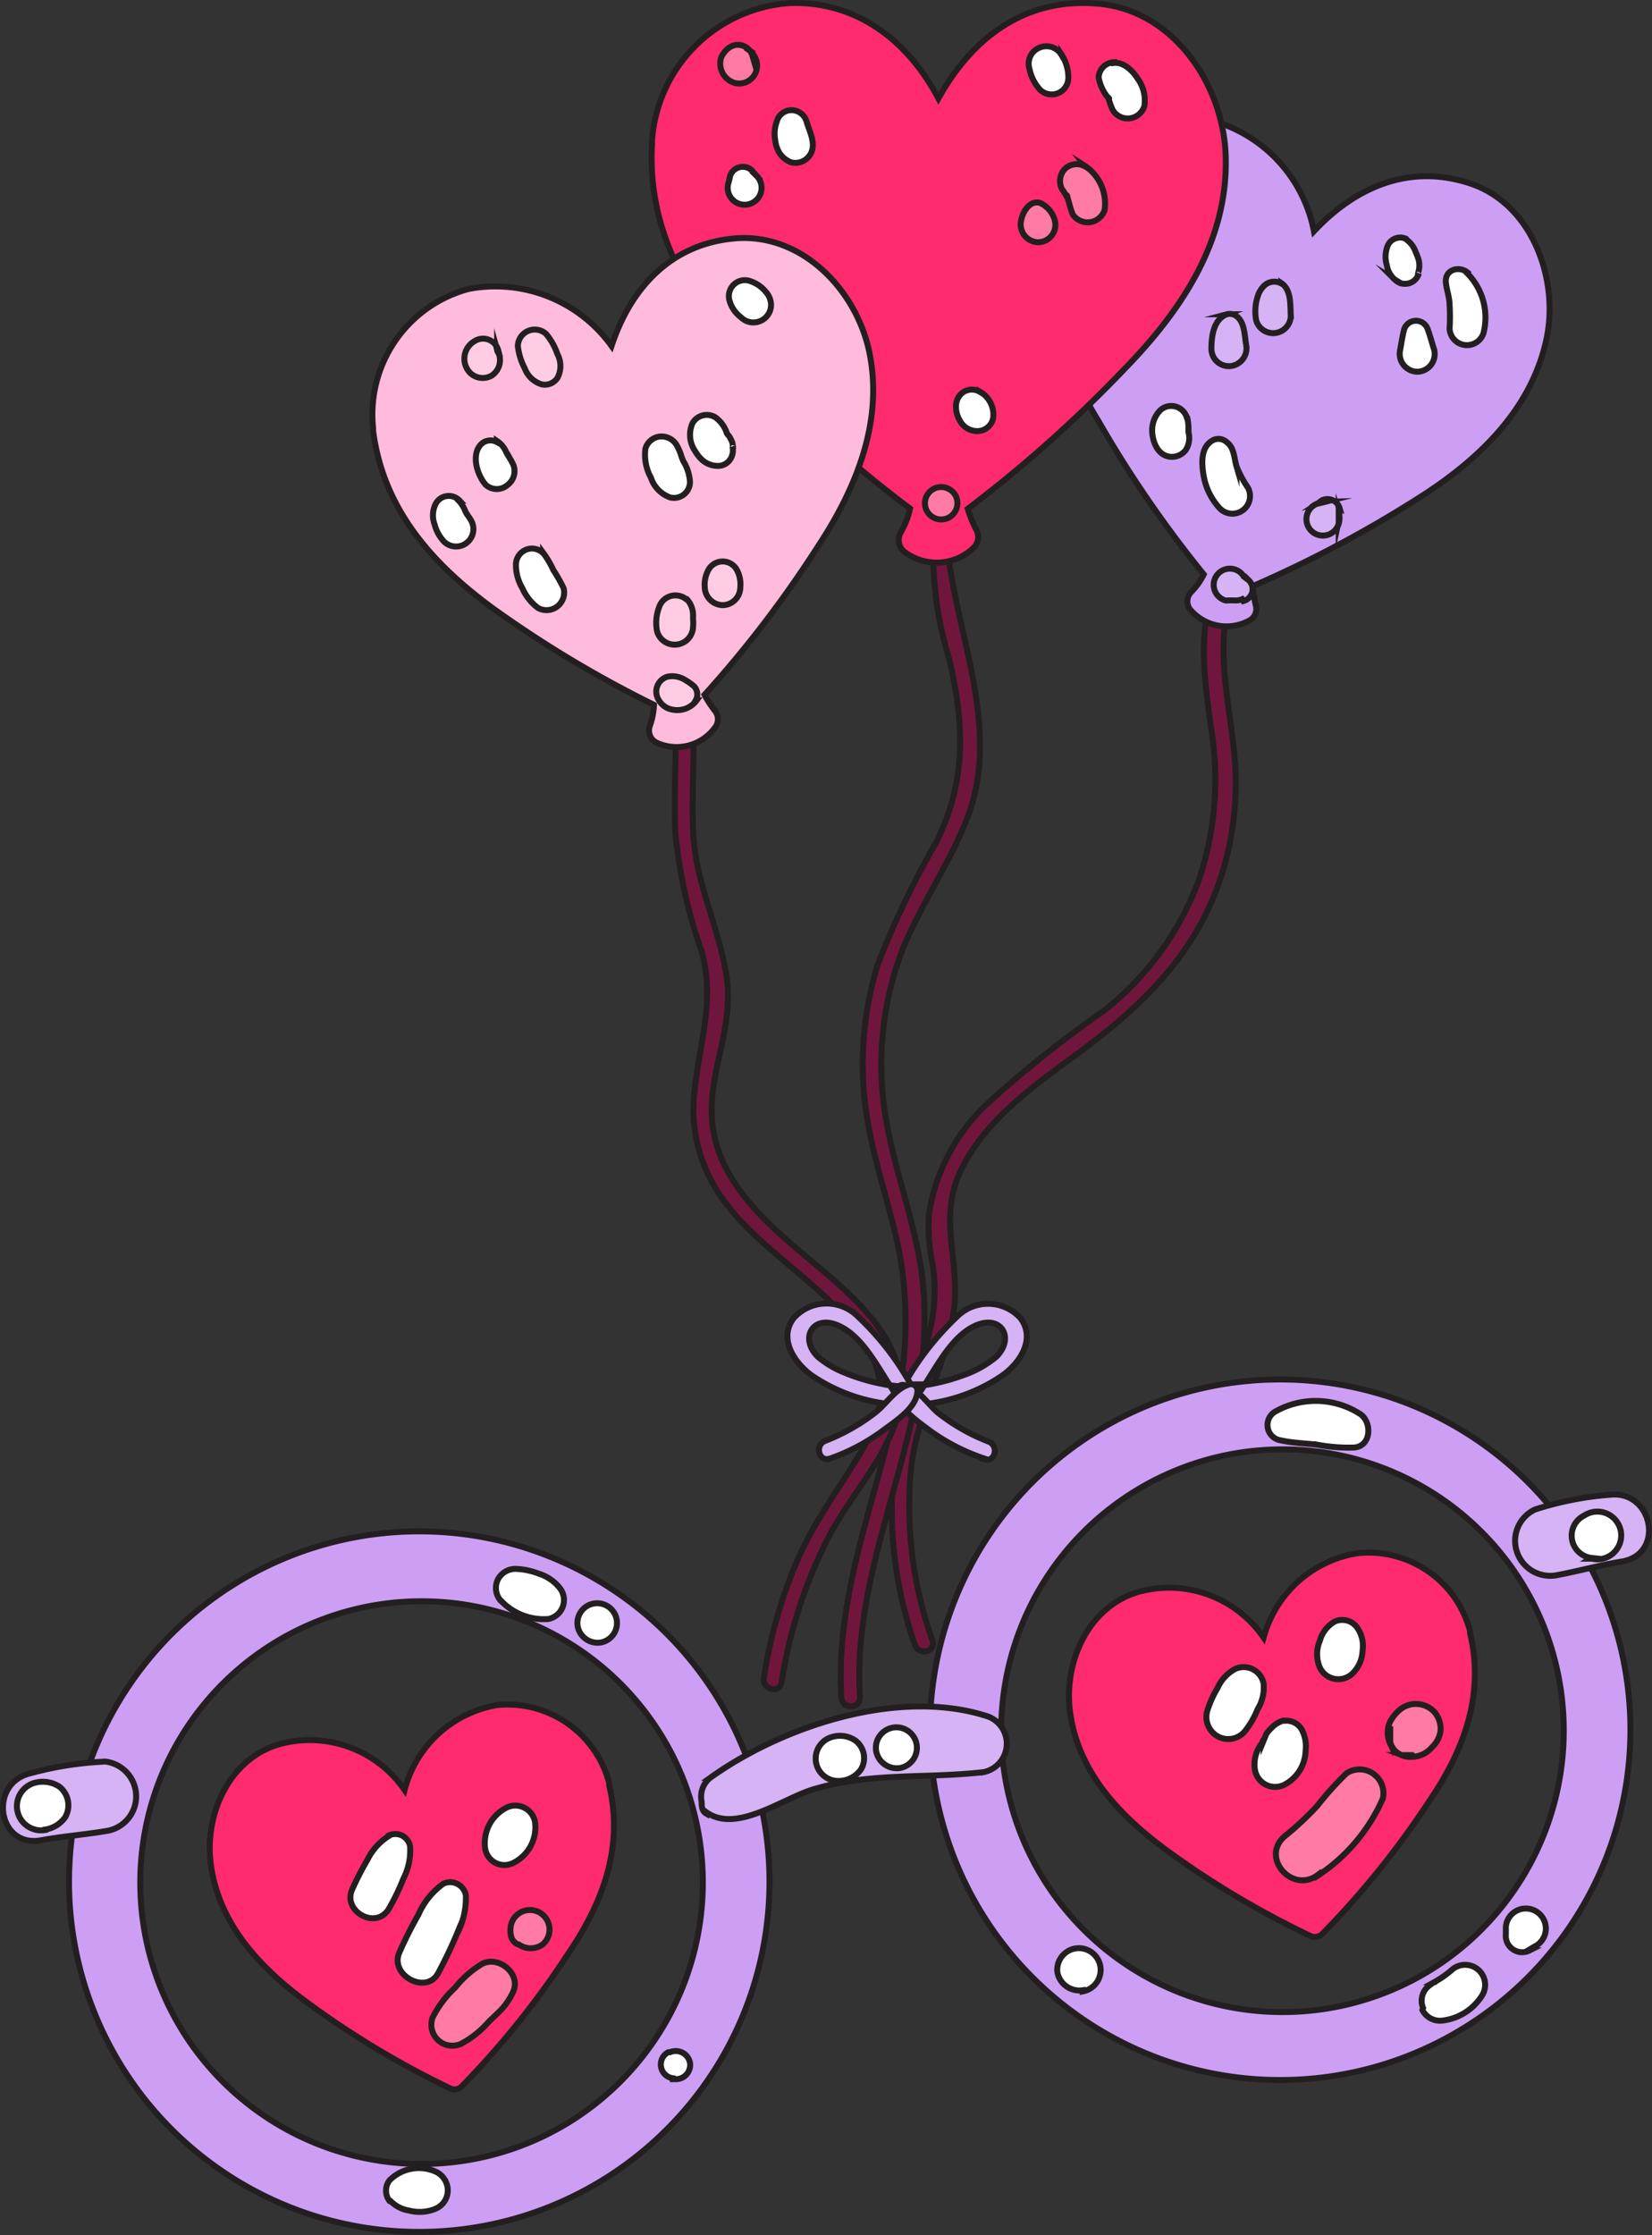 <svg xmlns="http://www.w3.org/2000/svg" viewBox="0 0 69.29 93.74"><rect x="0" y="0" width="69.29" height="93.74" fill="#333333" stroke="none"/><defs><style>.cls-1{fill:#70163c;}.cls-1,.cls-2,.cls-3,.cls-4,.cls-5,.cls-6,.cls-7,.cls-8{stroke:#231f20;stroke-miterlimit:10;stroke-width:0.25px;}.cls-2{fill:#cd9ff4;}.cls-3{fill:#ff2b6e;}.cls-4{fill:#ffbbdb;}.cls-5{fill:#d6b3f4;}.cls-6{fill:#fff;}.cls-7{fill:#ff7aa4;}.cls-8{fill:#ffcce3;}</style></defs><g id="Layer_2" data-name="Layer 2"><g id="balloons_pink_br"><path class="cls-1" d="M51.74,24.63c-.81,2.23-.25,4.42,0,6.7a12.84,12.84,0,0,1-.46,5.23c-1.07,3.5-3.49,5.75-6.37,7.84-1.77,1.3-3.63,2.66-4.61,4.69s0,3.84-.3,5.91c-.31,2.27-1.54,4.28-1.79,6.6a16.77,16.77,0,0,0,.9,7.2c.16.47-.56.66-.73.2a17.19,17.19,0,0,1,.31-12.23,7.1,7.1,0,0,0,.4-3.9,7.28,7.28,0,0,1-.12-2,8.08,8.08,0,0,1,2.32-4.47,47.69,47.69,0,0,1,5-4,12.43,12.43,0,0,0,4-5.51,13.19,13.19,0,0,0,.5-6.39c-.26-2-.59-4,.2-6,.16-.42.84-.24.68.19Z"/><path class="cls-1" d="M39.68,22.24c.19,3.9,2.31,7.87,1,11.76-.69,2-2,3.79-2.82,5.81a13.53,13.53,0,0,0-.65,7.4c.39,2.08,1.15,4.07,1.45,6.17a15.88,15.88,0,0,1-.2,5.1c-.79,4.27-2.67,8.3-2.39,12.71,0,.5-.74.5-.78,0-.25-4.08,1.29-7.86,2.19-11.78a16.11,16.11,0,0,0,.22-7c-.41-2-1.14-3.94-1.4-6a14.21,14.21,0,0,1,.51-5.94,36.74,36.74,0,0,1,2.48-5.18c1.26-2.61,1.16-4.91.52-7.67a14.91,14.91,0,0,1-.63-5.46c0-.29.48-.2.5.07Z"/><path class="cls-1" d="M29,29.26c.19,1.85,0,3.69.07,5.54.07,2.17,1.06,4,1.39,6.07s-.58,3.7-.61,5.61c-.05,2.6,1.87,4.46,3.7,6,2.24,1.9,5.22,4.1,3.93,7.4-.63,1.63-1.89,3-2.7,4.53a20,20,0,0,0-2,6.16c-.09.48-.82.28-.74-.21a20.24,20.24,0,0,1,1.44-5c.76-1.74,1.92-3.18,2.84-4.83,2.53-4.55-3.54-6.93-5.82-10a6.46,6.46,0,0,1-1.42-4c.06-2.33,1-4.26.35-6.63a20.93,20.93,0,0,1-1.11-5.05c-.06-1.85.08-3.69,0-5.54,0-.43.61-.41.65,0Z"/><path class="cls-2" d="M44.49,8.8a.37.37,0,0,1,0-.11,0,0,0,0,1,0,0A5.45,5.45,0,0,1,50.62,5a6,6,0,0,1,4.49,4.7c1.72-1.84,4-2.86,6.57-2s3.73,4,3.18,6.54c-.65,3-2.93,5.13-5.46,6.71a49.8,49.8,0,0,1-6.85,3.63,4.29,4.29,0,0,0,.12.8.56.56,0,0,1-.24.63,2,2,0,0,1-2.47-.4.56.56,0,0,1,0-.78,2.85,2.85,0,0,0,.53-.74,48.37,48.37,0,0,1-4.41-6.42C44.44,15,43.5,12,44.49,8.8Z"/><path class="cls-3" d="M27.35,6a.59.59,0,0,1,0-.13v0A6.22,6.22,0,0,1,33.11.13c2.87-.1,5,1.63,6.25,4C40.76,1.6,43-.14,46.11.16s5.2,3.37,5.3,6.38c.11,3.55-1.85,6.47-4.22,8.91a55.1,55.1,0,0,1-6.6,5.89,5,5,0,0,0,.35.86.63.63,0,0,1-.09.76,2.24,2.24,0,0,1-2.85.23.64.64,0,0,1-.22-.86,3.46,3.46,0,0,0,.39-1,54,54,0,0,1-6.64-5.91C29,12.82,27.12,9.79,27.35,6Z"/><path class="cls-4" d="M15.65,18.07a.45.45,0,0,1,0-.11v0a5.45,5.45,0,0,1,4-5.84,6,6,0,0,1,6,2.39c.79-2.39,2.45-4.27,5.16-4.51s5,2,5.62,4.62c.68,3-.52,5.88-2.17,8.37a47.48,47.48,0,0,1-4.71,6.15,4.54,4.54,0,0,0,.45.69.56.56,0,0,1,0,.67,2,2,0,0,1-2.41.67.57.57,0,0,1-.34-.71,3,3,0,0,0,.18-.9,47.45,47.45,0,0,1-6.69-4C18.17,23.69,16.08,21.39,15.65,18.07Z"/><path class="cls-5" d="M37.75,58.38a11.89,11.89,0,0,1,2.38-3.15,1.84,1.84,0,0,1,2.67.05c.65.86,0,1.87-.76,2.41a7.15,7.15,0,0,1-4,1.24.38.38,0,0,1,0-.76,8.21,8.21,0,0,0,2.35-.49,4.38,4.38,0,0,0,1.4-.78c.77-.77.23-1.73-.79-1.34-1.25.49-1.91,2.25-2.72,3.23-.25.3-.73-.09-.54-.41Z"/><path class="cls-5" d="M37.81,58.79c-.82-1-1.47-2.74-2.73-3.23-1-.39-1.55.57-.78,1.34a4,4,0,0,0,1.15.68,8,8,0,0,0,2.6.59.38.38,0,0,1,0,.76,7.21,7.21,0,0,1-4-1.24c-.74-.54-1.41-1.55-.76-2.41A1.86,1.86,0,0,1,36,55.23a11.65,11.65,0,0,1,2.37,3.15c.19.32-.28.71-.53.41Z"/><path class="cls-5" d="M41.28,61.17A8.46,8.46,0,0,1,39,60c-.52-.4-1.38-.95-1.4-1.66a.26.26,0,0,1,.32-.25c.57.12,1,.8,1.42,1.16a8.26,8.26,0,0,0,2.12,1.21c.46.18.27.91-.2.74Z"/><path class="cls-5" d="M34.61,60.43a8.32,8.32,0,0,0,2.13-1.21c.45-.36.84-1,1.41-1.16a.27.27,0,0,1,.33.25c0,.71-.89,1.27-1.41,1.66a8.4,8.4,0,0,1-2.25,1.2c-.48.17-.66-.56-.21-.74Z"/><path class="cls-6" d="M61.52,11.44a2.64,2.64,0,0,1,.7,2.54.73.73,0,0,1-1.42-.19,7.89,7.89,0,0,0,0-1c0-.34-.14-.66-.16-1,0-.51.58-.63.9-.37Z"/><path class="cls-6" d="M59.89,13.83c.1.27.17.55.26.83a.74.74,0,0,1-.71.93.75.75,0,0,1-.71-.93c.05-.28.09-.55.16-.83a.52.52,0,0,1,1,0Z"/><path class="cls-6" d="M58.92,10a1.07,1.07,0,0,1,.46.58,2.09,2.09,0,0,1,.13.35,1,1,0,0,1,0,.41s-.09.31,0,.13a.6.6,0,0,1-1,.26l0,0,.28.17a1,1,0,0,1-.62-.77,1.21,1.21,0,0,1,.06-.88.58.58,0,0,1,.79-.21Z"/><path class="cls-6" d="M51.46,18.55c.31.23.3.66.4,1a4.58,4.58,0,0,0,.48.9.74.74,0,0,1-1.16.89,2.7,2.7,0,0,1-.7-1.41c-.08-.5-.13-1.17.38-1.46a.51.51,0,0,1,.6.08Z"/><path class="cls-6" d="M49.8,17.53a2.18,2.18,0,0,1,.05.43.75.75,0,0,0,0,.15q0-.15,0-.06a.19.19,0,0,0,0,.08.94.94,0,0,1-.12.75.74.74,0,0,1-.57.28c-.54,0-.79-.53-.83-1a1.21,1.21,0,0,1,.32-.94.68.68,0,0,1,1.13.3Z"/><path class="cls-6" d="M46.72,2.64c.41-.05.8.34,1,.66A1.58,1.58,0,0,1,48,4.44a.73.73,0,0,1-1.33.17,2.74,2.74,0,0,1-.15-.4s-.06-.14,0-.08S46.39,4,46.4,4a1.86,1.86,0,0,1-.32-.75.67.67,0,0,1,.64-.64Z"/><path class="cls-6" d="M44.52,2.28a1.8,1.8,0,0,1,.29,1,.7.7,0,0,1-1.18.49,1.81,1.81,0,0,1-.45-.88A.72.72,0,0,1,43.6,2a.73.73,0,0,1,.92.3Z"/><path class="cls-6" d="M33.83,5.1c.11.37.35.83.23,1.21a.73.73,0,0,1-.87.5,1,1,0,0,1-.5-.4,1.24,1.24,0,0,1-.17-.5,1.48,1.48,0,0,1,.06-.81.64.64,0,0,1,.62-.48.66.66,0,0,1,.63.48Z"/><path class="cls-6" d="M31.54,7.15c.06.08.13.15.19.22a.71.71,0,1,1-1.18.31,2.46,2.46,0,0,0,.07-.29.56.56,0,0,1,.92-.24Z"/><path class="cls-6" d="M41.09,16.42a1.11,1.11,0,0,1,.56,1.15.68.68,0,0,1-.67.51.82.82,0,0,1-.73-.46A1.09,1.09,0,0,1,40.1,17a.7.7,0,0,1,.33-.57.65.65,0,0,1,.66,0Z"/><path class="cls-6" d="M30,17.5a1.32,1.32,0,0,1,.47.62c0,.07.1.14.14.22a1.63,1.63,0,0,1,.11.23s.06.38,0,.15a.68.68,0,0,1-.11.57.61.61,0,0,1-.51.25,1,1,0,0,1-.65-.25,1.57,1.57,0,0,1-.3-.38,1.2,1.2,0,0,1-.1-1.17A.69.69,0,0,1,30,17.5Z"/><path class="cls-6" d="M28.37,18.65a2.26,2.26,0,0,1,.19.42,2.35,2.35,0,0,0,.1.27,1.86,1.86,0,0,1,.28.88.67.67,0,0,1-.84.64,1.32,1.32,0,0,1-.8-.83,2,2,0,0,1-.23-1.21.71.71,0,0,1,.59-.51.74.74,0,0,1,.71.34Z"/><path class="cls-6" d="M22.78,23.18a4.11,4.11,0,0,1,.43.73,6.4,6.4,0,0,1,.43.76.74.74,0,0,1-1.07.83,2.07,2.07,0,0,1-.66-.83,1.93,1.93,0,0,1-.27-1,.68.68,0,0,1,.41-.61.66.66,0,0,1,.73.14Z"/><path class="cls-6" d="M19.24,21a1.31,1.31,0,0,1,.28.45c.07.14.17.25.24.38a.73.73,0,0,1-.19.94.72.72,0,0,1-.95-.06,1.66,1.66,0,0,1-.39-.71,1.08,1.08,0,0,1,.05-.88.62.62,0,0,1,1-.12Z"/><path class="cls-6" d="M20.84,18.49a1.07,1.07,0,0,1,.4.49c.08.15.18.29.25.43a.72.72,0,0,1-.19.92.69.69,0,0,1-.93,0c-.36-.41-.62-1.26-.19-1.7a.56.56,0,0,1,.66-.09Z"/><path class="cls-6" d="M31.4,11.77a1.42,1.42,0,0,1,.73.48.84.84,0,0,1,.21.53.74.74,0,0,1-1.27.52,1.32,1.32,0,0,1-.48-.72.67.67,0,0,1,.81-.81Z"/><path class="cls-7" d="M45.48,6.94a1.9,1.9,0,0,1,.85,1.87A.75.75,0,0,1,45,9c-.1-.22-.14-.45-.22-.68s0-.1,0,0l-.07-.13a2.13,2.13,0,0,0-.16-.25.73.73,0,0,1,.11-.85.71.71,0,0,1,.85-.11Z"/><path class="cls-7" d="M43.62,8.51a1.11,1.11,0,0,1,.62.73.73.73,0,0,1-.7.92.75.75,0,0,1-.71-.92c.07-.36.36-.85.79-.73Z"/><path class="cls-7" d="M40.11,21.35a.68.68,0,1,1-1.22-.59.68.68,0,0,1,.93-.24.67.67,0,0,1,.29.83Z"/><path class="cls-7" d="M31.56,2.29s0,0,0-.09L31.27,2a1,1,0,0,1,.39.39.75.75,0,0,1-.84,1.09.85.85,0,0,1-.61-.82.69.69,0,0,1,.1-.37l.11-.15-.06.08a.82.82,0,0,1,.43-.32.64.64,0,0,1,.77.44Z"/><path class="cls-5" d="M53.74,11.87c.43.29.37.91.4,1.38a.74.74,0,0,1-1.45.19,2,2,0,0,1,.06-1,1,1,0,0,1,.31-.49.61.61,0,0,1,.68-.06Z"/><path class="cls-5" d="M51.9,13.29c.3.25.31.81.36,1.14a.75.75,0,0,1-.62.92.73.73,0,0,1-.83-.72c0-.53.09-1.24.65-1.45a.47.47,0,0,1,.44.11Z"/><path class="cls-5" d="M56.15,21.3a1.29,1.29,0,0,1,0,.55v-.34a.77.77,0,0,1,0,.45.69.69,0,1,1-1-.79.89.89,0,0,1,.42-.12l-.32.08c.09-.06,0,0,0,0l.17-.13a.53.53,0,0,1,.77.32Z"/><path class="cls-5" d="M52.1,25.13a.7.7,0,0,1-.35.05l-.22,0c.1,0,.09,0,0,0a.35.35,0,0,1-.14,0,.68.68,0,1,1,.78-1c0,.06,0,.06,0,0s0,0,0,0l.21.16a.53.53,0,0,1,.14.51.54.54,0,0,1-.37.36Z"/><path class="cls-8" d="M22.9,14a2.64,2.64,0,0,1,.48.85,1.06,1.06,0,0,1,0,1,.63.63,0,0,1-.66.27,1.1,1.1,0,0,1-.71-.67,2.63,2.63,0,0,1-.29-.94A.71.71,0,0,1,22.9,14Z"/><path class="cls-8" d="M20.85,14.67c-.1-.36.09.32,0,0,0,.09.09.16.1.26a.77.77,0,0,1-.34.83.76.76,0,0,1-.89-.12.85.85,0,0,1,.18-1.33.66.66,0,0,1,1,.39Z"/><path class="cls-8" d="M28.81,25.13a1,1,0,0,1,.26.7V26c0,.09,0,.09,0,0a1.24,1.24,0,0,1,0,.27.77.77,0,0,1-1.51.21,1.82,1.82,0,0,1,.08-1,.72.72,0,0,1,1.14-.35Z"/><path class="cls-8" d="M29.22,29.37a1,1,0,0,1-.75.41A1.06,1.06,0,0,1,28,29.7a.86.86,0,0,1-.45-.52.65.65,0,0,1,.45-.8,1,1,0,0,1,.74.14,2.45,2.45,0,0,1,.37.26.5.5,0,0,1,.07.59Z"/><path class="cls-8" d="M30.9,23.89a1.27,1.27,0,0,1,.15.74.75.75,0,0,1-.74.75.77.77,0,0,1-.75-.75,1.28,1.28,0,0,1,.16-.74.68.68,0,0,1,1.18,0Z"/><path class="cls-2" d="M31.24,73.5a14.69,14.69,0,1,0-5.57,17.68A14.69,14.69,0,0,0,31.24,73.5ZM24.13,88.84a11.8,11.8,0,1,1,4.5-14.29A11.82,11.82,0,0,1,24.13,88.84Z"/><path class="cls-3" d="M25.55,74.87l0-.09a0,0,0,0,0,0,0,4.41,4.41,0,0,0-4.7-3.27,4.85,4.85,0,0,0-3.88,3.56,4.83,4.83,0,0,0-5.21-1.93c-2.17.6-3.22,3-2.91,5.11.36,2.49,2.08,4.29,4,5.71a37.59,37.59,0,0,0,6.06,3.64.44.44,0,0,0,.44-.08A36.53,36.53,0,0,0,23.79,82C25.26,79.85,26.18,77.5,25.55,74.87Z"/><path class="cls-7" d="M19.33,85.72a4,4,0,0,0,1.17-.93l.49-.47a2.83,2.83,0,0,0,.53-.78c.35-.75-.59-1.53-1.29-1.18a4.19,4.19,0,0,0-1.14,1,4.36,4.36,0,0,0-.95,1.27.88.88,0,0,0,1.19,1.09Z"/><path class="cls-7" d="M21.76,81.55a.86.86,0,0,0,1,0,.82.82,0,1,0-1.3-.91,1,1,0,0,0,0,.64c-.06-.19-.05-.18,0,0a.59.59,0,0,0,.22.25Z"/><path class="cls-2" d="M67.35,67.13a14.69,14.69,0,1,0-5.57,17.68A14.69,14.69,0,0,0,67.35,67.13ZM60.24,82.47a11.8,11.8,0,1,1,4.5-14.29A11.82,11.82,0,0,1,60.24,82.47Z"/><path class="cls-3" d="M61.66,68.5l0-.09v0a4.41,4.41,0,0,0-4.71-3.27A4.87,4.87,0,0,0,53,68.68a4.81,4.81,0,0,0-5.2-1.93c-2.17.6-3.22,3-2.91,5.11.36,2.49,2.08,4.29,4,5.71A37.59,37.59,0,0,0,55,81.21a.44.44,0,0,0,.44-.08,36.53,36.53,0,0,0,4.44-5.49C61.37,73.48,62.29,71.13,61.66,68.5Z"/><path class="cls-7" d="M55.28,78.66A7.45,7.45,0,0,0,58,75.43a1,1,0,0,0-1.52-1.06,13.56,13.56,0,0,0-1.24,1.38A12.7,12.7,0,0,1,53.9,77c-1.06.88.29,2.45,1.38,1.63Z"/><path class="cls-7" d="M59.23,73.61h.07l-.49,0a1.12,1.12,0,0,0,1.25-.33,1.13,1.13,0,0,0,.36-.69,1.09,1.09,0,0,0-.24-.77,1.06,1.06,0,0,0-1.46-.12,1.77,1.77,0,0,0-.41.5,1.08,1.08,0,0,0,0,.93l0-.73,0,.08a1,1,0,0,0,.15.89.9.9,0,0,0,.84.3Z"/><path class="cls-5" d="M29.62,76c1.31.94,3.32-.67,4.65-1,2.34-.67,4.62-.4,7-.68A1.22,1.22,0,0,0,41.47,72c-3.71-1.24-8.62.37-11.68,2.56a1,1,0,0,0-.36,1c0,.17,0,.39.19.5Z"/><path class="cls-5" d="M1.73,77.18c.93-.17,1.88-.24,2.8-.4a1.47,1.47,0,0,0-.11-2.9,14.24,14.24,0,0,0-3.18.5c-1.75.45-1.33,3.14.49,2.8Z"/><path class="cls-5" d="M67.53,62.69a13.52,13.52,0,0,0-3.15.62,1.45,1.45,0,0,0-.76,1.76,1.47,1.47,0,0,0,1.64,1c.93-.17,1.84-.43,2.77-.58,1.82-.31,1.3-3-.5-2.8Z"/><path class="cls-6" d="M16.31,77a2.48,2.48,0,0,0-.9,1,12.66,12.66,0,0,0-.65,1.27c-.37.9,1,1.67,1.54.8a9.45,9.45,0,0,0,.62-1.28,2.59,2.59,0,0,0,.28-1.36.63.63,0,0,0-.89-.45Z"/><path class="cls-6" d="M18.6,79a3.11,3.11,0,0,0-1.05,1.3,16.88,16.88,0,0,0-.8,1.59c-.42.95,1.13,1.79,1.63.86.28-.53.54-1.06.77-1.61a3.24,3.24,0,0,0,.39-1.65A.67.67,0,0,0,18.6,79Z"/><path class="cls-6" d="M21.27,75.8a1.67,1.67,0,0,0-.92,1.74.82.82,0,0,0,1.16.6,1.67,1.67,0,0,0,.93-1.73.84.84,0,0,0-1.17-.61Z"/><path class="cls-6" d="M1.9,76.73a1.26,1.26,0,0,0,.83-.51,1,1,0,0,0-.23-1.28,1.27,1.27,0,0,0-.95-.19,1,1,0,0,0,.35,2Z"/><path class="cls-6" d="M21,67.12a2.47,2.47,0,0,0,2,.78.81.81,0,0,0,.47-1.31,1.81,1.81,0,0,0-.87-.59,3,3,0,0,0-.93-.2.83.83,0,0,0-.78.43.81.81,0,0,0,.1.89Z"/><path class="cls-6" d="M25.23,68.88a.83.83,0,1,0-1-.67.85.85,0,0,0,1,.67Z"/><path class="cls-6" d="M16.38,92.31a1.37,1.37,0,0,0,.78.4,1.72,1.72,0,0,0,1.14-.09.84.84,0,0,0,.48-.8.87.87,0,0,0-.55-.76,1.74,1.74,0,0,0-1.89.38.71.71,0,0,0,0,.87Z"/><path class="cls-6" d="M35,74.68a1.15,1.15,0,0,0,1.11-.47A.92.92,0,0,0,35.88,73a1.15,1.15,0,0,0-1.2-.06A.94.94,0,0,0,35,74.68Z"/><path class="cls-6" d="M37.75,74.15a.86.86,0,1,0-1-.7.88.88,0,0,0,1,.7Z"/><path class="cls-6" d="M53.73,60.41c.5.11,1,.12,1.52.18a7.22,7.22,0,0,0,1.54.12c.71-.05.77-1,.3-1.38a3.44,3.44,0,0,0-3.58-.14.65.65,0,0,0,.22,1.22Z"/><path class="cls-6" d="M51.8,70a1.7,1.7,0,0,0-.73.79,4.49,4.49,0,0,0-.42.92.93.93,0,0,0,.44,1.12.91.91,0,0,0,1.17-.28,3.74,3.74,0,0,0,.49-.87A1.73,1.73,0,0,0,53,70.61.85.85,0,0,0,51.8,70Z"/><path class="cls-6" d="M53.84,72.16a1.07,1.07,0,0,0-.5.3,1.71,1.71,0,0,0-.22.25L53,73c0-.1-.06.09-.07.11a1.42,1.42,0,0,0-.29,1.14.86.86,0,0,0,1.19.62,1.65,1.65,0,0,0,.93-1.43,1.53,1.53,0,0,0-.12-.82.74.74,0,0,0-.76-.45Z"/><path class="cls-6" d="M56,68a1.33,1.33,0,0,0-.64.81,1.43,1.43,0,0,0,0,1.13.86.86,0,0,0,1.32.29,1.4,1.4,0,0,0,.47-1,1.33,1.33,0,0,0-.25-1A.77.77,0,0,0,56,68Z"/><path class="cls-6" d="M59.66,84.3l0,0a.83.83,0,0,0,.86.44,2.27,2.27,0,0,0,1.61-1,.84.84,0,0,0-1.24-1.12,4.31,4.31,0,0,1-.73.51c.07,0,0,0,0,0a1.49,1.49,0,0,0-.32.24.8.8,0,0,0-.15.85Z"/><path class="cls-6" d="M64.09,81.8l.27-.16a.84.84,0,1,0-1.2-.83l0,.3a.69.69,0,0,0,1,.69Z"/><path class="cls-6" d="M66.71,65.37h.06a1,1,0,1,0-.32-1.81l0,0a.94.94,0,0,0,.31,1.78Z"/><path class="cls-6" d="M45.41,83.52a.91.91,0,0,0-.32-1.8.91.91,0,0,0-.74,1,.94.94,0,0,0,1.06.75Z"/><path class="cls-6" d="M28.22,87.2h.08a.6.6,0,0,0,.64-.69.61.61,0,0,0-.84-.44l-.07,0a.58.58,0,0,0,.19,1.09Z"/></g></g></svg>